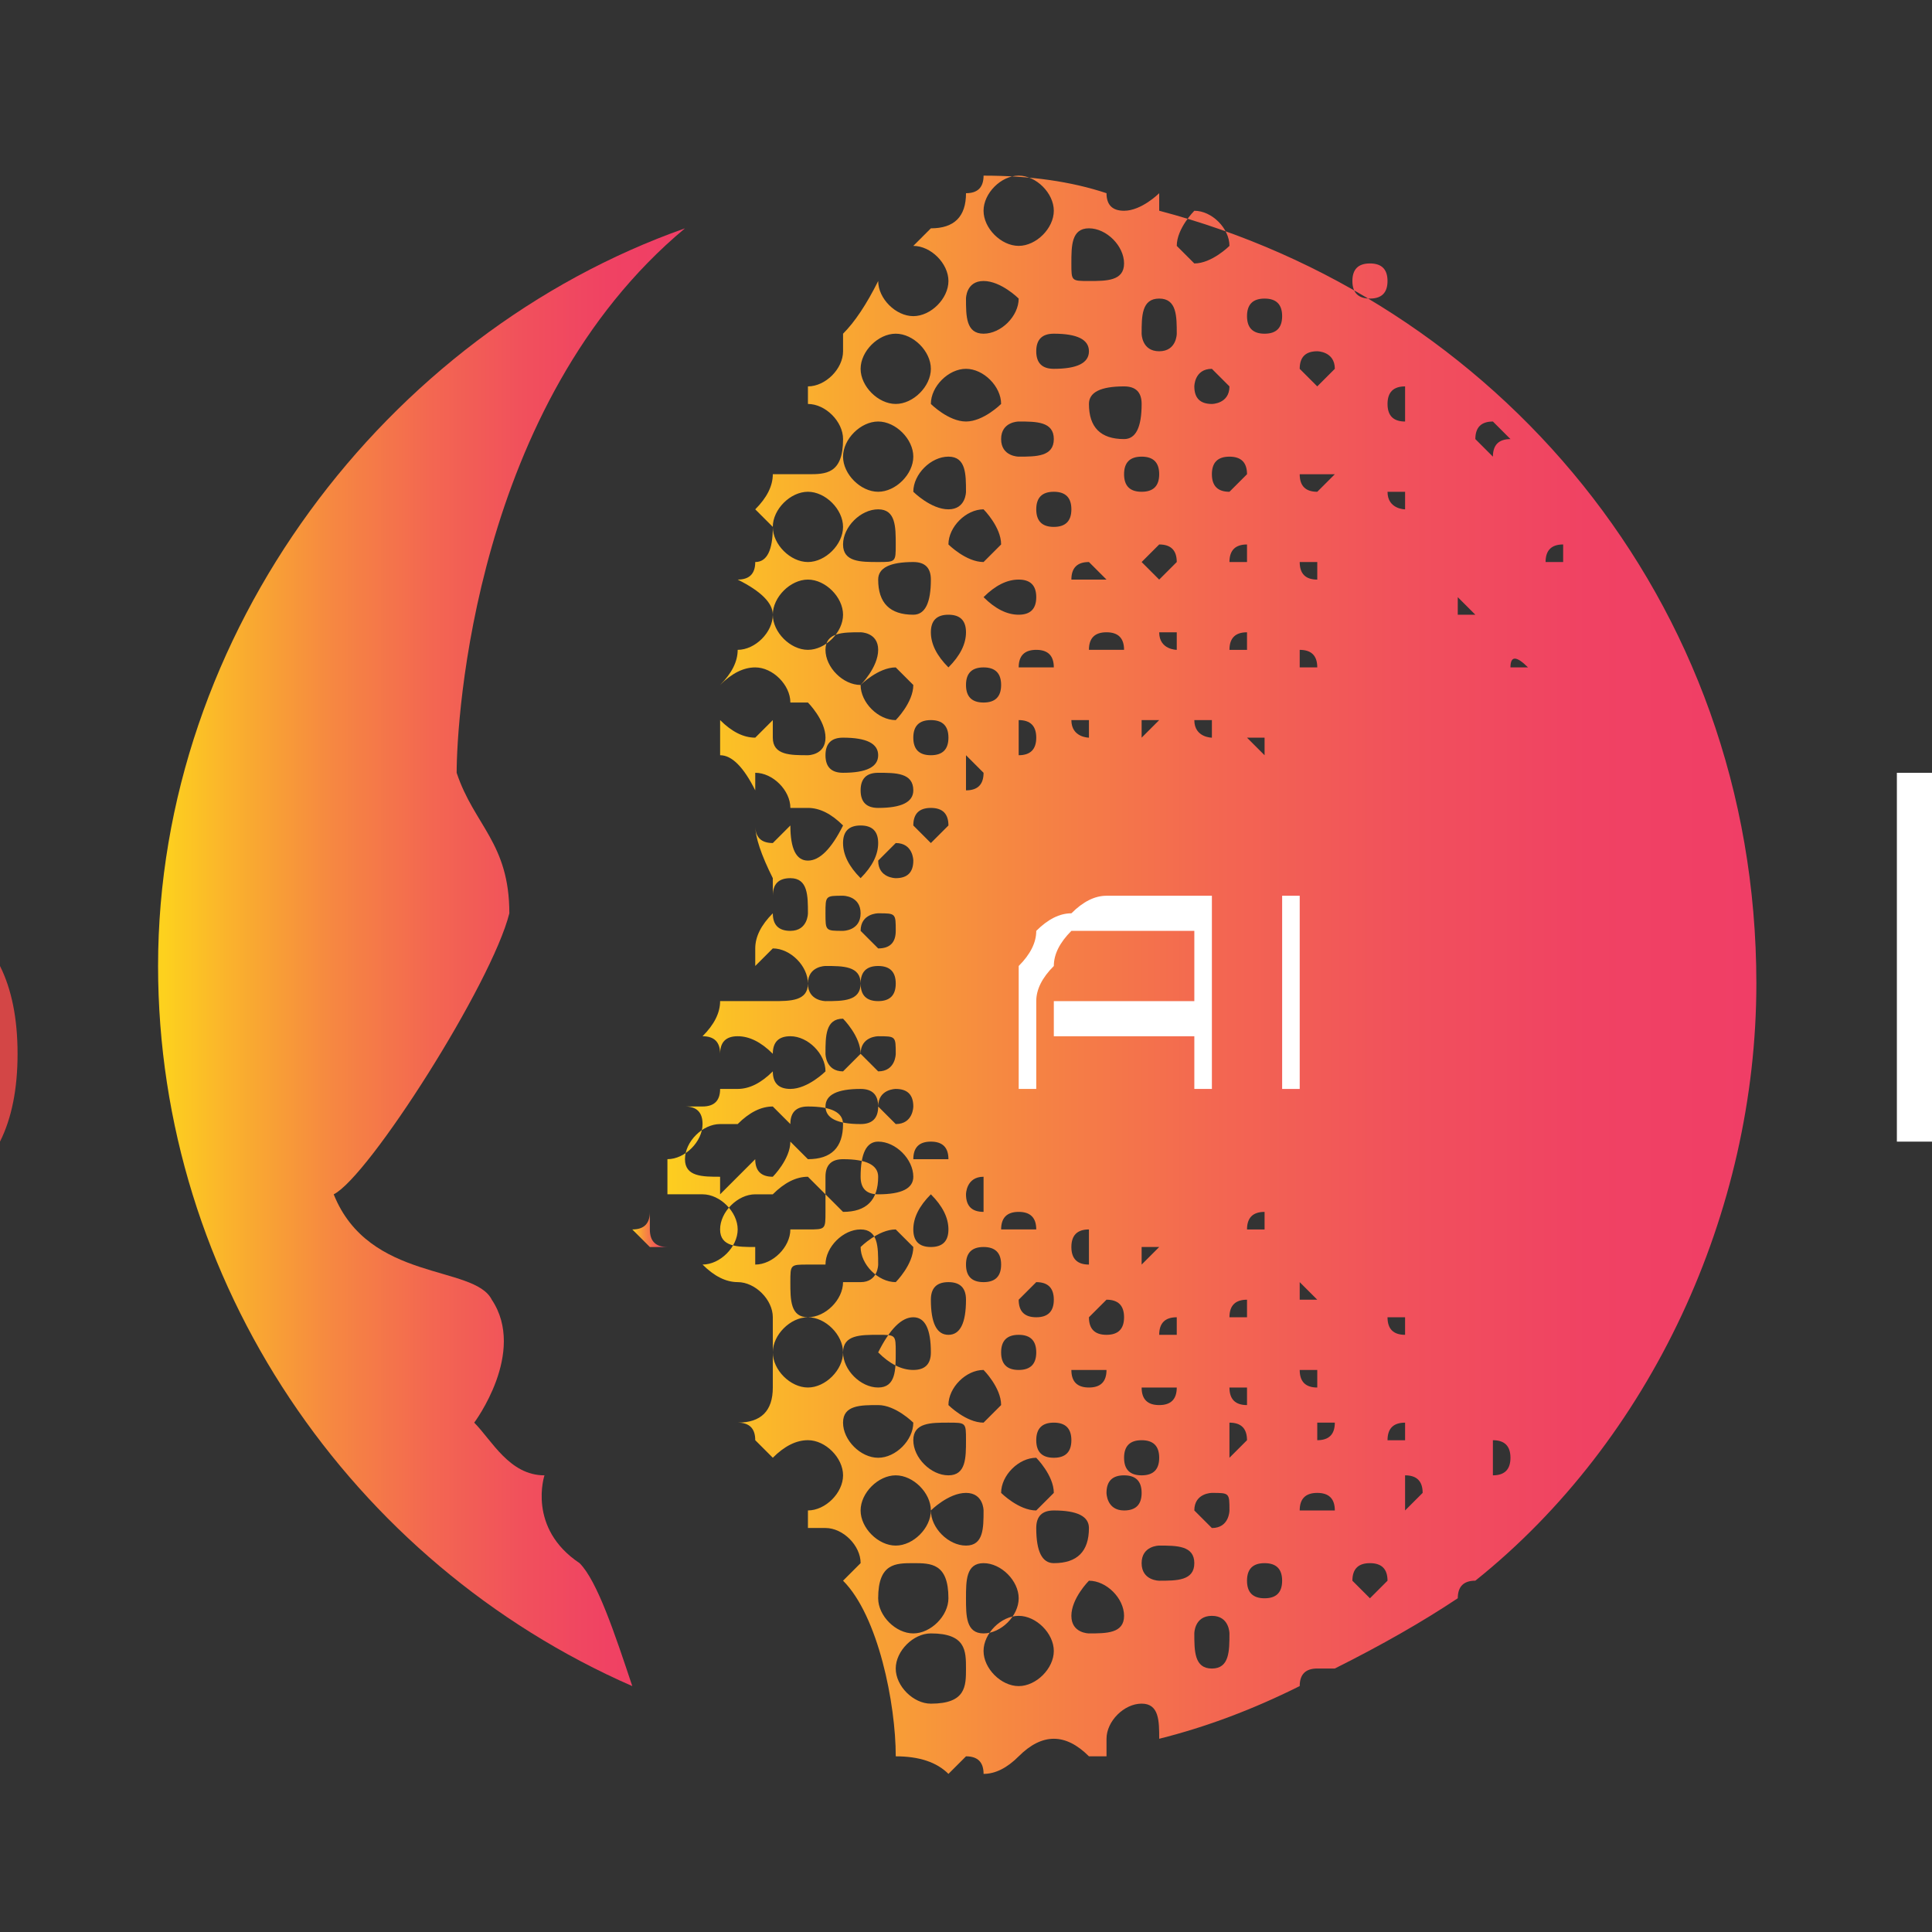 <svg version="1.2" xmlns="http://www.w3.org/2000/svg" viewBox="0 0 11 11" width="11" height="11">
	<rect x="0" y="0" width="11" height="11" fill="#333333" stroke="none"/>
	<title>GLG Media AI (Official)-svg</title>
	<defs>
		<linearGradient id="g1" x2="1" gradientUnits="userSpaceOnUse" gradientTransform="matrix(.23,0,0,.22,3.6,7.01)">
			<stop offset="0" stop-color="#fdd11e"/>
			<stop offset=".13" stop-color="#fab12d"/>
			<stop offset=".32" stop-color="#f68841"/>
			<stop offset=".51" stop-color="#f36751"/>
			<stop offset=".69" stop-color="#f1505c"/>
			<stop offset=".85" stop-color="#f04263"/>
			<stop offset="1" stop-color="#f03e66"/>
		</linearGradient>
		<linearGradient id="g2" x2="1" gradientUnits="userSpaceOnUse" gradientTransform="matrix(6.24,0,0,9.05,3.73,5.51)">
			<stop offset="0" stop-color="#fdd11e"/>
			<stop offset=".13" stop-color="#fab12d"/>
			<stop offset=".32" stop-color="#f68841"/>
			<stop offset=".51" stop-color="#f36751"/>
			<stop offset=".69" stop-color="#f1505c"/>
			<stop offset=".85" stop-color="#f04263"/>
			<stop offset="1" stop-color="#f03e66"/>
		</linearGradient>
		<linearGradient id="g3" x2="1" gradientUnits="userSpaceOnUse" gradientTransform="matrix(2.96,0,0,8.33,.94,5.45)">
			<stop offset="0" stop-color="#fdd11e"/>
			<stop offset=".13" stop-color="#fab12d"/>
			<stop offset=".32" stop-color="#f68841"/>
			<stop offset=".51" stop-color="#f36751"/>
			<stop offset=".69" stop-color="#f1505c"/>
			<stop offset=".85" stop-color="#f04263"/>
			<stop offset="1" stop-color="#f03e66"/>
		</linearGradient>
	</defs>
	<style>
		.s0 { fill: #d34646 } 
		.s1 { fill: #414042;stroke: #ffffff;stroke-miterlimit:10;stroke-width: .4 } 
		.s2 { fill: #6d6e71 } 
		.s3 { fill: url(#g1) } 
		.s4 { fill: url(#g2) } 
		.s5 { fill: #ffffff } 
		.s6 { fill: url(#g3) } 
	</style>
	<g>
		<g>
			<path class="s0" d="m-9.2 4.7q-0.3 0.1-0.4 0.3-0.2 0.2-0.3 0.4-0.1 0.3-0.1 0.6 0 0.3 0.1 0.5 0.1 0.3 0.3 0.5 0.1 0.2 0.4 0.3 0.2 0.1 0.5 0.1h1.8v-1.8h-2.2v0.7h1.5v0.4h-1.1q-0.2 0-0.3-0.1-0.2-0.1-0.3-0.2 0-0.2 0-0.4 0-0.2 0-0.4 0.1-0.2 0.3-0.3 0.1-0.1 0.3-0.1h1.8v-0.7h-1.8q-0.3 0-0.5 0.2z"/>
			<path class="s0" d="m-5.6 4.6h-0.7v2.8h2.8v-0.6h-2.1v-2.2z"/>
			<path class="s0" d="m0 5.4q-0.1-0.2-0.2-0.4-0.2-0.2-0.5-0.3-0.2-0.1-0.5-0.1h-1.8v0.6h1.8q0.2 0 0.4 0.1 0.1 0.1 0.2 0.3 0.1 0.2 0.1 0.4 0 0.2-0.1 0.4-0.1 0.1-0.2 0.2-0.2 0.2-0.4 0.1h-1.1v-0.4h1.5v-0.6h-2.2v1.7h1.8q0.3 0 0.5-0.1 0.3-0.1 0.5-0.3 0.1-0.2 0.2-0.5 0.1-0.2 0.1-0.5 0-0.3-0.1-0.5z"/>
		</g>
		<g>
			<path class="s1" d="m11.3 6.3h-0.3v-1.7h1.7q0.1 0 0.3 0 0.1 0.1 0.3 0.2 0.1 0.1 0.1 0.3 0.1 0.1 0.1 0.3v0.9h-0.3v-0.9q0-0.1-0.1-0.2 0-0.2-0.2-0.2-0.1-0.1-0.2-0.1h-0.3v1.4h-0.3v-1.4h-0.8v1.4z"/>
			<path fill-rule="evenodd" class="s1" d="m15.9 5.1q0.1 0 0 0 0.1 0 0 0zm0 0.3q-0.1 0.1-0.2 0.2-0.1 0-0.3 0h-1.2q0.1 0.2 0.2 0.3 0.1 0.1 0.3 0.1h1v0.3h-1q-0.2 0-0.3-0.1-0.2-0.1-0.3-0.2-0.1-0.1-0.2-0.3-0.1-0.1-0.1-0.3 0-0.2 0.1-0.3 0.1-0.2 0.2-0.3 0.1-0.1 0.3-0.2 0.1-0.1 0.3 0h0.7q0.1-0.1 0.3 0 0.1 0.1 0.2 0.2 0.1 0.1 0 0.3 0.1 0.1 0 0.3zm-0.5-0.1q0.1 0 0.2-0.1 0 0 0-0.1 0-0.1 0-0.2-0.1-0.1-0.2-0.1h-0.7q-0.2 0-0.3 0.1-0.1 0.1-0.2 0.2 0 0.1 0 0.2h1.2z"/>
			<path class="s1" d="m18.2 6.3h-0.3v-1.4h-0.9q-0.1 0-0.3 0-0.1 0.1-0.2 0.2 0 0.2 0 0.3 0 0.2 0 0.3 0.1 0.1 0.2 0.2 0.2 0.1 0.3 0.1h0.7v0.3h-0.7q-0.2 0-0.3-0.1-0.2-0.1-0.3-0.2-0.1-0.1-0.2-0.3 0-0.1 0-0.3-0.1-0.2 0-0.3 0.1-0.2 0.2-0.3 0.1-0.1 0.3-0.2 0.1 0 0.3 0h0.9v-0.7h0.3z"/>
			<path class="s1" d="m19 4.2q0 0.1-0.1 0.1 0 0.1-0.1 0.1-0.1 0-0.2-0.1-0.1 0-0.1-0.1 0-0.1 0.1-0.2 0.1-0.1 0.2-0.1 0.1 0 0.1 0.1 0.1 0.1 0.1 0.2zm-0.1 2.1h-0.3v-1.7h0.3z"/>
			<path class="s1" d="m21.4 6.3h-1.6q-0.2 0-0.3-0.1-0.1-0.1-0.2-0.2-0.1-0.1-0.1-0.3 0-0.1 0.1-0.3 0.1-0.1 0.2-0.2 0.1 0 0.3 0h1.1v0.3h-1.1q-0.1 0-0.2 0.1-0.1 0-0.1 0.1 0 0.1 0.1 0.2 0.1 0.1 0.2 0.1h1.2v-0.9q0-0.1 0-0.2-0.1 0-0.2 0h-1.3v-0.3h1.3q0.1 0 0.3 0 0.1 0.1 0.2 0.2 0 0.1 0 0.3v1.2z"/>
		</g>
		<g>
			<path class="s2" d="m11.9 6.7l-0.4 0.7h-0.1l-0.4-0.7h0.1l0.3 0.6 0.3-0.6z"/>
			<path class="s2" d="m12.2 6.7c0 0 0 0 0 0.1q0 0-0.1 0 0 0 0 0-0.1-0.1-0.1-0.1 0 0 0.1 0 0-0.1 0-0.1 0.1 0 0.1 0.1 0 0 0 0zm0 0.7h-0.1v-0.6h0.1z"/>
			<path fill-rule="evenodd" class="s2" d="m13.1 7c0 0 0 0.1 0 0.1q0 0.1-0.1 0.1 0 0-0.1 0h-0.4c0 0 0.1 0.1 0.1 0.1q0 0 0.1 0h0.4v0.1h-0.4c0 0-0.1 0-0.1 0q-0.1 0-0.1 0 0-0.1-0.1-0.1 0-0.1 0-0.1 0-0.1 0-0.2 0.1 0 0.1 0 0-0.1 0.1-0.1 0 0 0.1 0h0.2c0 0 0.1 0 0.1 0q0.1 0 0.1 0.1 0 0 0 0.1zm-0.2 0q0.1 0 0.1 0 0 0 0 0 0-0.1 0-0.1 0 0-0.1 0h-0.2c0 0-0.1 0-0.1 0q0 0 0 0.1-0.1 0-0.1 0z"/>
			<path class="s2" d="m13.5 7.4h-0.1v-0.5h-0.1v-0.1h0.1v-0.2h0.1v0.2h0.4v0.1h-0.4z"/>
			<path class="s2" d="m14.2 7.4h-0.1v-0.6h0.4c0 0 0.1 0 0.1 0.1q0 0 0.1 0 0 0.1 0 0.1 0.1 0.1 0.1 0.1v0.3h-0.2v-0.3c0 0 0 0 0-0.1q0 0 0 0-0.1-0.1-0.1-0.1h-0.3v0.5z"/>
			<path class="s2" d="m15.7 7.4h-0.6c0 0 0 0 0 0q-0.1 0-0.1-0.1 0 0 0-0.1 0 0 0 0 0-0.1 0.1-0.1 0-0.1 0-0.1h0.4v0.2h-0.4q0 0 0 0 0 0 0 0 0 0.1 0 0.1 0 0 0 0h0.5v-0.3c0 0 0 0-0.1 0q0-0.1 0-0.1h-0.4v-0.1h0.4c0 0 0.1 0 0.1 0.1q0 0 0 0 0.1 0.1 0.1 0.1c0 0 0 0.4 0 0.4z"/>
			<path class="s2" d="m16 7.4h-0.1v-0.6h0.6c0 0 0.1 0 0.1 0.1q0 0 0.1 0 0 0.1 0 0.1 0.1 0.1 0.1 0.1v0.3h-0.2v-0.3c0 0 0 0 0-0.1q0 0 0 0-0.1-0.1-0.1-0.1h-0.1v0.5h-0.1v-0.5h-0.3v0.5z"/>
			<path fill-rule="evenodd" class="s2" d="m17.7 7c0 0 0 0.1 0 0.1q-0.1 0.1-0.1 0.1 0 0-0.1 0h-0.4c0 0 0.1 0.1 0.1 0.1q0 0 0.1 0h0.3v0.1h-0.3c0 0-0.1 0-0.1 0q-0.1 0-0.1 0-0.1-0.1-0.1-0.1 0-0.1 0-0.1 0-0.1 0-0.2 0 0 0.1 0 0-0.1 0.1-0.1 0 0 0.1 0h0.2c0 0 0.1 0 0.1 0q0.1 0 0.1 0.1 0 0 0 0.1zm-0.2 0c0 0 0.1 0 0.1 0q0 0 0 0 0-0.1 0-0.1 0 0-0.1 0h-0.2c0 0-0.1 0-0.1 0q0 0-0.1 0.1 0 0 0 0z"/>
			<path class="s2" d="m18.5 7.2c0 0 0 0.1 0 0.1q0 0.1-0.1 0.1 0 0-0.1 0h-0.4v-0.1h0.4q0 0 0.1 0 0 0 0-0.1 0 0 0 0 0-0.1-0.1 0h-0.3c0 0 0 0 0-0.1q-0.1 0-0.1 0 0-0.1 0-0.1 0-0.1 0-0.1 0 0 0.1 0 0-0.1 0-0.1h0.5v0.1h-0.5q0 0 0 0.1 0 0 0 0 0 0 0 0 0 0.1 0 0.1h0.3c0 0 0.1 0 0.1 0q0.1 0 0.1 0.1 0 0 0 0.1z"/>
			<path fill-rule="evenodd" class="s2" d="m19.4 7c0 0 0 0.1 0 0.1q0 0.1-0.1 0.1 0 0-0.1 0h-0.4c0 0 0.1 0.1 0.1 0.1q0 0 0.1 0h0.3v0.1h-0.3c0 0-0.1 0-0.1 0q-0.1 0-0.1 0-0.1-0.1-0.1-0.1 0-0.1 0-0.1 0-0.1 0-0.2 0.1 0 0.1 0 0-0.1 0.1-0.1 0 0 0.1 0h0.2c0 0 0.1 0 0.1 0q0.1 0 0.1 0.1 0 0 0 0.1zm-0.2 0c0 0 0.1 0 0.1 0q0 0 0 0 0-0.1 0-0.1 0 0-0.1 0h-0.2c0 0-0.1 0-0.1 0q0 0 0 0.1-0.1 0-0.1 0z"/>
			<path class="s2" d="m20.2 7.4h-0.1v-0.7h0.1z"/>
			<path class="s2" d="m21.4 7.4h-0.2v-0.2h-0.5v-0.1h0.5v-0.3h-0.3c0 0-0.1 0-0.2 0q0 0.1-0.1 0.1 0 0.1 0 0.1v0.4h-0.1v-0.4q0 0 0-0.1 0.1-0.1 0.1-0.1 0-0.1 0.1-0.1 0.1 0 0.2 0h0.4v0.7z"/>
		</g>
	</g>
	<g>
		<path class="s3" d="m3.7 7q0-0.1 0-0.1 0 0.1-0.1 0.1 0 0 0.1 0.1 0 0 0.1 0 0 0 0 0 0 0 0 0-0.1 0-0.1-0.1z"/>
		<path fill-rule="evenodd" class="s4" d="m6.6 1.1c0 0-0.1 0.1-0.2 0.1q-0.1 0-0.1-0.1-0.3-0.1-0.7-0.1 0 0 0 0 0 0.1-0.1 0.1 0 0.2-0.2 0.2 0 0-0.1 0.1c0.1 0 0.2 0.1 0.2 0.2 0 0.1-0.1 0.2-0.2 0.2-0.1 0-0.2-0.1-0.2-0.2q-0.1 0.2-0.2 0.3 0 0 0 0.1c0 0.1-0.1 0.2-0.2 0.2q0 0.1 0 0.1 0 0.1 0 0c0.1 0 0.2 0.1 0.2 0.2 0 0.2-0.1 0.2-0.2 0.2q-0.1 0-0.2 0 0 0.1-0.1 0.2 0.1 0.1 0.1 0.1 0 0.2-0.1 0.2 0 0.1-0.1 0.1 0.2 0.1 0.2 0.2c0 0.1-0.1 0.2-0.2 0.2q0 0 0 0 0 0.1-0.1 0.2 0.1-0.1 0.2-0.1c0.1 0 0.2 0.1 0.2 0.2q0 0 0 0 0 0 0.1 0c0 0 0.1 0.1 0.1 0.2 0 0.1-0.1 0.1-0.1 0.1-0.1 0-0.2 0-0.2-0.1q0 0 0-0.1-0.1 0.1-0.1 0.1-0.1 0-0.2-0.1 0 0.1 0 0.2 0.1 0 0.2 0.2 0-0.1 0-0.1c0.1 0 0.2 0.1 0.2 0.2q0 0 0 0 0 0 0.1 0 0.1 0 0.2 0.1-0.1 0.2-0.2 0.2-0.1 0-0.1-0.2 0 0 0 0-0.1 0.1-0.1 0.1-0.1 0-0.1-0.1 0 0.1 0.1 0.3 0 0 0 0.1 0-0.1 0.1-0.1c0.1 0 0.1 0.1 0.1 0.2 0 0 0 0.1-0.1 0.1q-0.1 0-0.1-0.1-0.1 0.1-0.1 0.2 0 0.1 0 0.1 0.1-0.1 0.1-0.1c0.1 0 0.2 0.1 0.2 0.2 0 0.1-0.1 0.1-0.2 0.1q0 0-0.1 0 0 0-0.1 0-0.1 0-0.1 0 0 0.1-0.1 0.2 0.1 0 0.1 0.1 0-0.1 0.1-0.1 0.1 0 0.2 0.1 0-0.1 0.1-0.1c0.1 0 0.2 0.1 0.2 0.2 0 0-0.1 0.1-0.2 0.1q-0.1 0-0.1-0.1-0.1 0.1-0.2 0.1 0 0-0.1 0 0 0.1-0.1 0.1-0.1 0-0.1 0 0.1 0 0.1 0.1c0 0.1-0.1 0.2-0.2 0.2q0 0 0 0 0 0.1 0 0.2 0 0 0 0 0.1 0 0.2 0c0.1 0 0.2 0.1 0.2 0.2 0 0.1-0.1 0.2-0.2 0.2q0 0 0 0 0 0 0 0 0.1 0.1 0.2 0.1 0 0 0 0c0.1 0 0.2 0.1 0.2 0.2q0 0 0 0.1 0 0.1 0 0.2 0 0.1 0 0.1 0 0.2-0.2 0.2 0.1 0 0.1 0.1 0 0 0.1 0.1 0 0 0 0 0.1-0.1 0.2-0.1c0.1 0 0.2 0.1 0.2 0.2 0 0.1-0.1 0.2-0.2 0.2q0 0 0 0 0 0 0 0.1 0 0 0.1 0c0.1 0 0.2 0.1 0.2 0.2q0 0-0.1 0.1c0.2 0.2 0.3 0.7 0.3 1q0.2 0 0.3 0.1 0.1-0.1 0.1-0.1 0.1 0 0.1 0.1 0.1 0 0.2-0.1 0.1-0.1 0.2-0.1 0.1 0 0.2 0.1 0.1 0 0.1 0 0-0.1 0-0.1c0-0.1 0.1-0.2 0.2-0.2 0.1 0 0.1 0.1 0.1 0.2q0 0 0 0 0.4-0.1 0.8-0.3 0-0.1 0.1-0.1 0.1 0 0.1 0 0.4-0.2 0.7-0.4 0-0.1 0.1-0.1c1-0.8 1.6-2.1 1.6-3.4 0-2.2-1.5-3.9-3.4-4.4zm1.9 1.3c0 0 0.1 0.1 0.1 0.1q-0.1 0-0.1 0.1-0.1-0.1-0.1-0.1 0-0.1 0.1-0.1zm0 2.4zm0 1.5zm-0.5-4.1c0 0 0 0.1 0 0.1q0 0.1 0 0.1-0.1 0-0.1-0.1 0-0.1 0.1-0.1zm0 3.1zm0 0.6zm0-3c0 0-0.1 0-0.1-0.1q0 0 0.1 0 0 0 0 0 0 0.1 0 0.1zm0 5.2c0 0 0 0 0 0.1q0 0 0 0-0.1 0-0.1 0 0-0.1 0.1-0.1zm-0.1-4.7c0 0 0 0 0 0q0 0 0 0 0 0 0 0 0 0 0 0zm0 1.5zm0 1.4zm-0.3-3.6c0 0-0.1 0.1-0.1 0.1q-0.1 0-0.1-0.1 0 0 0.1 0 0 0 0.1 0zm-0.1 1.7q-0.1 0-0.1 0 0 0 0.1 0 0 0 0 0 0 0 0 0zm0 2.4q0 0 0 0-0.1 0-0.1 0 0 0 0.1 0 0 0 0 0zm-0.1-3.6c0 0 0.1 0 0.1 0q0 0 0 0 0 0.1 0 0.1-0.1 0-0.1-0.1zm0.1 0.6c0 0-0.1 0-0.1 0q0 0 0 0 0-0.1 0-0.1 0.1 0 0.1 0.1zm-0.1 3.5c0 0 0.1 0.1 0.1 0.1q0 0-0.1 0 0 0 0 0 0-0.1 0-0.1zm0.1 0.5c0 0 0 0 0 0q0 0.1 0 0.1-0.1 0-0.1-0.1 0 0 0.1 0zm-0.3-6.1q0.1 0 0.1 0.1 0 0.1-0.1 0.1-0.1 0-0.1-0.1 0-0.1 0.1-0.1zm0 2.6q0 0-0.1-0.1 0 0 0.1 0 0 0 0 0 0 0.1 0 0.1zm0 2.7q0 0 0 0-0.1 0-0.1 0 0-0.1 0.1-0.1 0 0 0 0.1zm-0.1-3.3c0 0-0.1 0-0.1 0q0-0.1 0.1-0.1 0 0 0 0.1 0 0 0 0zm0 3.8c0 0 0 0 0 0q-0.1 0-0.1 0 0-0.1 0.1-0.1 0 0 0 0.1zm0-4.3c0 0-0.1 0-0.1 0q0-0.1 0.1-0.1 0 0 0 0.1 0 0 0 0zm0 4.7c0 0 0 0 0 0q0 0.1 0 0.1-0.1 0-0.1-0.1 0 0 0.1 0zm0-5.2c0 0-0.1 0.1-0.1 0.1q-0.1 0-0.1-0.1 0-0.1 0.1-0.1 0.1 0 0.1 0.1zm-0.2-0.4q-0.1 0-0.1-0.1c0 0 0-0.1 0.1-0.1 0 0 0.1 0.1 0.1 0.1 0 0.1-0.1 0.1-0.1 0.1zm0 1.9c0 0-0.1 0-0.1-0.1q0 0 0.1 0 0 0 0 0 0 0.1 0 0.1zm0 2.9c0 0 0 0 0 0q-0.1 0-0.1 0 0 0 0.1 0 0 0 0 0zm-0.1-5.9c0.1 0 0.2 0.1 0.2 0.2 0 0-0.1 0.1-0.2 0.1 0 0-0.1-0.1-0.1-0.1 0-0.1 0.1-0.2 0.1-0.2zm-0.3 3c0 0 0-0.1 0-0.1q0 0 0 0 0.1 0 0.1 0 0 0-0.1 0.1zm0.1 2.9c0 0-0.1 0.1-0.1 0.1q0 0 0-0.1 0 0 0 0 0.1 0 0.1 0zm-0.1-3.9c0 0 0.1-0.1 0.1-0.1q0.1 0 0.1 0.1 0 0-0.1 0.1-0.1-0.1-0.1-0.1zm0-0.4q-0.1 0-0.1-0.1 0-0.1 0.1-0.1 0.1 0 0.1 0.1 0 0.1-0.1 0.1zm0 5.4q0.1 0 0.1 0.1 0 0.1-0.1 0.1-0.1 0-0.1-0.1 0-0.1 0.1-0.1zm0-0.3c0 0 0.1 0 0.1 0q0.1 0 0.1 0 0 0.1-0.1 0.1-0.1 0-0.1-0.1zm0.2-0.3c0 0-0.1 0-0.1 0q0-0.1 0.1-0.1 0 0 0 0.1 0 0 0 0zm0-3.9c0 0-0.1 0-0.1-0.1q0 0 0.1 0 0 0 0 0 0 0.1 0 0.1zm-0.1-2c0.1 0 0.1 0.1 0.1 0.2 0 0 0 0.1-0.1 0.1-0.1 0-0.1-0.1-0.1-0.1 0-0.1 0-0.2 0.1-0.2zm-0.1 0.6q0 0.2-0.1 0.2-0.2 0-0.2-0.2 0-0.1 0.2-0.1 0.1 0 0.1 0.1zm-0.3 1.9c0 0-0.1 0-0.1-0.1q0 0 0.1 0 0 0 0 0 0 0.1 0 0.1zm0 2.9c0 0 0 0.1 0 0.1q-0.1 0-0.1-0.1 0-0.1 0.1-0.1 0 0 0 0.1zm-0.1-3.8q0-0.1 0.1-0.1 0 0 0.1 0.1-0.1 0-0.1 0-0.1 0-0.1 0zm-0.1-0.3q-0.1 0-0.1-0.1 0-0.1 0.1-0.1 0.1 0 0.1 0.1 0 0.1-0.1 0.1zm-0.9 3.2q0.1 0 0.1 0.1c0 0 0 0.1-0.1 0.1 0 0-0.1-0.1-0.1-0.1 0-0.1 0.1-0.1 0.1-0.1zm-0.1-0.1q-0.1-0.1-0.1-0.1c0-0.1 0.1-0.1 0.1-0.1 0.1 0 0.1 0 0.1 0.1 0 0 0 0.1-0.1 0.1zm0.3-1.3q-0.1-0.1-0.1-0.1 0-0.1 0.1-0.1 0.1 0 0.1 0.1 0 0-0.1 0.1zm0.1 1.8q0 0-0.1 0-0.1 0-0.1 0 0-0.1 0.1-0.1 0.1 0 0.1 0.1zm-0.1-2.3q-0.1 0-0.1-0.1 0-0.1 0.1-0.1 0.1 0 0.1 0.1 0 0.1-0.1 0.1zm-0.1 0.6q0 0.1-0.1 0.1c0 0-0.1 0-0.1-0.1 0 0 0.1-0.1 0.1-0.1 0.1 0 0.1 0.1 0.1 0.1zm0.1 1.9q0.1 0.1 0.1 0.2 0 0.1-0.1 0.1-0.1 0-0.1-0.1 0-0.1 0.1-0.2zm0.1 0.5q0.1 0 0.1 0.1 0 0.2-0.1 0.2-0.1 0-0.1-0.2 0-0.1 0.1-0.1zm0.2-0.2q0.1 0 0.1 0.1 0 0.1-0.1 0.1-0.1 0-0.1-0.1 0-0.1 0.1-0.1zm-0.1-0.3c0 0 0-0.1 0.1-0.1q0 0 0 0.1 0 0.1 0 0.1-0.1 0-0.1-0.1zm0.1-2.8q-0.1 0-0.1-0.1 0-0.1 0.1-0.1 0.1 0 0.1 0.1 0 0.1-0.1 0.1zm-0.1 0.3c0 0 0.1 0.1 0.1 0.1q0 0.1-0.1 0.1 0 0 0-0.1 0-0.1 0-0.1zm0.1 3.5c0 0 0.1 0.1 0.1 0.2 0 0-0.1 0.1-0.1 0.1-0.1 0-0.2-0.1-0.2-0.1 0-0.1 0.1-0.2 0.2-0.2zm0.1-0.1q0-0.1 0.1-0.1 0.1 0 0.1 0.1 0 0.1-0.1 0.1-0.1 0-0.1-0.1zm0.1-3.4c0 0 0 0 0-0.1q0-0.1 0-0.1 0.1 0 0.1 0.1 0 0.1-0.1 0.1zm0.1 2.7c0 0 0 0-0.1 0q-0.1 0-0.1 0 0-0.1 0.1-0.1 0.1 0 0.1 0.1zm-0.1 0.4c0 0 0.1-0.1 0.1-0.1q0.1 0 0.1 0.1 0 0.1-0.1 0.1-0.1 0-0.1-0.1zm0.1-3.6c0 0-0.1 0-0.1 0q0-0.1 0.1-0.1 0.1 0 0.1 0.1 0 0-0.1 0zm-0.1-1.2c0 0-0.1 0-0.1-0.1 0-0.1 0.1-0.1 0.1-0.1 0.1 0 0.2 0 0.2 0.1 0 0.1-0.1 0.1-0.2 0.1zm0 0.7q0.1 0 0.1 0.1 0 0.1-0.1 0.1-0.1 0-0.2-0.1 0.1-0.1 0.2-0.1zm-0.2-0.1c-0.1 0-0.2-0.1-0.2-0.1 0-0.1 0.1-0.2 0.2-0.2 0 0 0.1 0.1 0.1 0.2 0 0-0.1 0.1-0.1 0.1zm-0.1 0.4q0 0.1-0.1 0.2-0.1-0.1-0.1-0.2 0-0.1 0.1-0.1 0.1 0 0.1 0.1zm-0.3-0.1q-0.2 0-0.2-0.2 0-0.1 0.2-0.1 0.1 0 0.1 0.1 0 0.2-0.1 0.2zm-0.1 0.3c0 0 0.1 0.1 0.1 0.1 0 0.1-0.1 0.2-0.1 0.2-0.1 0-0.2-0.1-0.2-0.2 0 0 0.1-0.1 0.2-0.1zm-0.1 0.6c0.1 0 0.2 0 0.2 0.1q0 0.1-0.2 0.1-0.1 0-0.1-0.1 0-0.1 0.1-0.1zm0.1 0.9q0 0.1-0.1 0.1c0 0-0.1-0.1-0.1-0.1 0-0.1 0.1-0.1 0.1-0.1 0.1 0 0.1 0 0.1 0.1zm-0.1 0.2q0.1 0 0.1 0.1 0 0.1-0.1 0.1-0.1 0-0.1-0.1 0-0.1 0.1-0.1zm0 0.8q0 0.1-0.1 0.1-0.2 0-0.2-0.1 0-0.1 0.2-0.1 0.1 0 0.1 0.1zm0 0.2c0.1 0 0.2 0.1 0.2 0.2q0 0.1-0.2 0.1-0.1 0-0.1-0.1 0-0.2 0.1-0.2zm0.1 0.5c0 0 0.1 0.1 0.1 0.1 0 0.1-0.1 0.2-0.1 0.2-0.1 0-0.2-0.1-0.2-0.2 0 0 0.1-0.1 0.2-0.1zm0.1 0.5q0.1 0 0.1 0.2 0 0.1-0.1 0.1-0.1 0-0.2-0.1 0.1-0.2 0.2-0.2zm0.2 0.6c0.1 0 0.1 0 0.1 0.1 0 0.1 0 0.2-0.1 0.2-0.1 0-0.2-0.1-0.2-0.2 0-0.1 0.1-0.1 0.2-0.1zm0.1 0.4c0.1 0 0.1 0.1 0.1 0.1 0 0.1 0 0.2-0.1 0.2-0.1 0-0.2-0.1-0.2-0.2 0 0 0.1-0.1 0.2-0.1zm0.1 0.4c0.1 0 0.2 0.1 0.2 0.2 0 0.1-0.1 0.2-0.2 0.2-0.1 0-0.1-0.1-0.1-0.2 0-0.1 0-0.2 0.1-0.2zm0.1-0.4c0-0.1 0.1-0.2 0.2-0.2 0 0 0.1 0.1 0.1 0.2 0 0-0.1 0.1-0.1 0.1-0.1 0-0.2-0.1-0.2-0.1zm0.2-0.3q0-0.1 0.1-0.1 0.1 0 0.1 0.1 0 0.1-0.1 0.1-0.1 0-0.1-0.1zm0.2-0.4q0 0 0.1 0 0.1 0 0.1 0 0 0.1-0.1 0.1-0.1 0-0.1-0.1zm0.1-0.3c0 0 0.1-0.1 0.1-0.1q0.1 0 0.1 0.1 0 0.1-0.1 0.1-0.1 0-0.1-0.1zm0.1-3.8c0 0-0.1 0-0.1 0q0-0.1 0.1-0.1 0.1 0 0.1 0.1 0 0-0.1 0zm-0.1-2.4c0.1 0 0.2 0.1 0.2 0.2 0 0.1-0.1 0.1-0.2 0.1-0.1 0-0.1 0-0.1-0.1 0-0.1 0-0.2 0.1-0.2zm0 0.7q0 0.1-0.2 0.1-0.1 0-0.1-0.1 0-0.1 0.1-0.1 0.2 0 0.2 0.1zm-0.4-1c0.1 0 0.2 0.1 0.2 0.2 0 0.1-0.1 0.2-0.2 0.2-0.1 0-0.2-0.1-0.2-0.2 0-0.1 0.1-0.2 0.2-0.2zm-0.2 0.6c0.1 0 0.2 0.1 0.2 0.1 0 0.1-0.1 0.2-0.2 0.2-0.1 0-0.1-0.1-0.1-0.2 0 0 0-0.1 0.1-0.1zm-0.1 0.5c0.1 0 0.2 0.1 0.2 0.2 0 0-0.1 0.1-0.2 0.1-0.1 0-0.2-0.1-0.2-0.1 0-0.1 0.1-0.2 0.2-0.2zm-0.1 0.5c0.1 0 0.1 0.1 0.1 0.2 0 0 0 0.1-0.1 0.1-0.1 0-0.2-0.1-0.2-0.1 0-0.1 0.1-0.2 0.2-0.2zm-0.3-0.7c0.1 0 0.2 0.1 0.2 0.2 0 0.1-0.1 0.2-0.2 0.2-0.1 0-0.2-0.1-0.2-0.2 0-0.1 0.1-0.2 0.2-0.2zm-0.1 0.5c0.1 0 0.2 0.1 0.2 0.2 0 0.1-0.1 0.2-0.2 0.2-0.1 0-0.2-0.1-0.2-0.2 0-0.1 0.1-0.2 0.2-0.2zm0 0.5c0.1 0 0.1 0.1 0.1 0.2 0 0.1 0 0.1-0.1 0.1-0.1 0-0.2 0-0.2-0.1 0-0.1 0.1-0.2 0.2-0.2zm-0.6 0.1c0-0.1 0.1-0.2 0.2-0.2 0.1 0 0.2 0.1 0.2 0.2 0 0.1-0.1 0.2-0.2 0.2-0.1 0-0.2-0.1-0.2-0.2zm0.2 0.7c-0.1 0-0.2-0.1-0.2-0.2 0-0.1 0.1-0.2 0.2-0.2 0.1 0 0.2 0.1 0.2 0.2 0 0.1-0.1 0.2-0.2 0.2zm0.1 0c0-0.1 0.1-0.1 0.2-0.1 0 0 0.1 0 0.1 0.1 0 0.1-0.1 0.2-0.1 0.2-0.1 0-0.2-0.1-0.2-0.2zm0 0.6q0-0.1 0.1-0.1 0.2 0 0.2 0.1 0 0.1-0.2 0.1-0.1 0-0.1-0.1zm0.2 0.4q0.1 0 0.1 0.1 0 0.1-0.1 0.2-0.1-0.1-0.1-0.2 0-0.1 0.1-0.1zm-0.1 0.4c0 0 0.1 0 0.1 0.1 0 0.1-0.1 0.1-0.1 0.1-0.1 0-0.1 0-0.1-0.1 0-0.1 0-0.1 0.1-0.1zm-0.2 0.5c0-0.1 0.1-0.1 0.1-0.1 0.1 0 0.2 0 0.2 0.1 0 0.1-0.1 0.1-0.2 0.1 0 0-0.1 0-0.1-0.1zm0.1 0.4c0-0.1 0-0.2 0.1-0.2 0 0 0.1 0.1 0.1 0.2 0 0-0.1 0.1-0.1 0.1-0.1 0-0.1-0.1-0.1-0.1zm-0.6 0.7c-0.1 0-0.2 0-0.2-0.1 0-0.1 0.1-0.2 0.2-0.2q0.1 0 0.1 0 0.1-0.1 0.2-0.1 0 0 0.1 0.1 0-0.1 0.1-0.1 0.2 0 0.2 0.1 0 0.2-0.2 0.2 0 0-0.1-0.1c0 0.1-0.1 0.2-0.1 0.2q-0.1 0-0.1-0.1-0.1 0.1-0.2 0.2zm0.2 0.4c-0.1 0-0.2 0-0.2-0.1 0-0.1 0.1-0.2 0.2-0.2q0.1 0 0.1 0 0.1-0.1 0.2-0.1 0 0 0.1 0.1 0-0.1 0-0.1 0-0.1 0.1-0.1 0.2 0 0.2 0.1 0 0.2-0.2 0.2 0 0-0.1-0.1 0 0 0 0.1c0 0.1 0 0.1-0.1 0.1q-0.1 0-0.1 0c0 0.1-0.1 0.2-0.2 0.2zm0.3 0.8c-0.1 0-0.2-0.1-0.2-0.2 0-0.1 0.1-0.2 0.2-0.2 0.1 0 0.2 0.1 0.2 0.2 0 0.1-0.1 0.2-0.2 0.2zm0.2-0.6c0 0.1-0.1 0.2-0.2 0.2-0.1 0-0.1-0.1-0.1-0.2 0-0.1 0-0.1 0.1-0.1q0.1 0 0.1 0 0 0 0 0c0-0.1 0.1-0.2 0.2-0.2 0.1 0 0.1 0.1 0.1 0.2 0 0 0 0.1-0.1 0.1q-0.1 0-0.1 0 0 0 0 0zm0.2 0.3c0.1 0 0.1 0 0.1 0.1 0 0.1 0 0.2-0.1 0.2-0.1 0-0.2-0.1-0.2-0.2 0-0.1 0.1-0.1 0.2-0.1zm-0.2 0.5c0-0.1 0.1-0.1 0.2-0.1 0.1 0 0.2 0.1 0.2 0.1 0 0.1-0.1 0.2-0.2 0.2-0.1 0-0.2-0.1-0.2-0.2zm0.1 0.5c0-0.1 0.1-0.2 0.2-0.2 0.1 0 0.2 0.1 0.2 0.2 0 0.1-0.1 0.2-0.2 0.2-0.1 0-0.2-0.1-0.2-0.2zm0.1 0.5c0-0.2 0.1-0.2 0.2-0.2 0.1 0 0.2 0 0.2 0.2 0 0.1-0.1 0.2-0.2 0.2-0.1 0-0.2-0.1-0.2-0.2zm0.3 0.6c-0.1 0-0.2-0.1-0.2-0.2 0-0.1 0.1-0.2 0.2-0.2 0.2 0 0.2 0.1 0.2 0.2 0 0.1 0 0.2-0.2 0.2zm0.5-0.1c-0.1 0-0.2-0.1-0.2-0.2 0-0.1 0.1-0.2 0.2-0.2 0.1 0 0.2 0.1 0.2 0.2 0 0.1-0.1 0.2-0.2 0.2zm0.1-0.9q0-0.1 0.1-0.1 0.2 0 0.2 0.1 0 0.2-0.2 0.2-0.1 0-0.1-0.2zm0.3 0.6c0 0-0.1 0-0.1-0.1 0-0.1 0.1-0.2 0.1-0.2 0.1 0 0.2 0.1 0.2 0.2 0 0.1-0.1 0.1-0.2 0.1zm0.2-0.7c-0.1 0-0.1-0.1-0.1-0.1q0-0.1 0.1-0.1 0.1 0 0.1 0.1 0 0.1-0.1 0.1zm0.2 0.4c0 0-0.1 0-0.1-0.1 0-0.1 0.1-0.1 0.1-0.1 0.1 0 0.2 0 0.2 0.1 0 0.1-0.1 0.1-0.2 0.1zm0.3 0.5c-0.1 0-0.1-0.1-0.1-0.2 0 0 0-0.1 0.1-0.1 0.1 0 0.1 0.1 0.1 0.1 0 0.1 0 0.2-0.1 0.2zm0-0.8q-0.1-0.1-0.1-0.1c0-0.1 0.1-0.1 0.1-0.1 0.1 0 0.1 0 0.1 0.1 0 0 0 0.1-0.1 0.1zm0.1-0.4c0 0 0-0.1 0-0.1q0-0.1 0-0.1 0.1 0 0.1 0.1 0 0-0.1 0.1zm0.2 0.8q-0.1 0-0.1-0.1 0-0.1 0.1-0.1 0.1 0 0.1 0.1 0 0.1-0.1 0.1zm0.3-7.1c0 0 0.1 0 0.1 0.1q0 0-0.1 0.1-0.1-0.1-0.1-0.1 0-0.1 0.1-0.1zm0 6.6c0 0-0.1 0-0.1 0q0-0.1 0.1-0.1 0.1 0 0.1 0.1 0 0-0.1 0zm0-0.4c0 0 0 0 0-0.1q0 0 0 0 0.1 0 0.1 0 0 0.1-0.1 0.1zm0.3-6.7q0.1 0 0.1 0.1 0 0.1-0.1 0.1-0.1 0-0.1-0.1 0-0.1 0.1-0.1zm0 2.3q0 0 0 0 0-0.1 0-0.1 0 0 0 0.1 0 0 0 0zm0 3.2q0 0 0 0.1 0 0 0-0.1 0 0 0 0 0 0 0 0zm0-2.5q-0.1 0-0.1 0 0 0 0.1 0 0 0 0 0 0 0 0 0zm0 1.9q0 0 0 0-0.1 0-0.1 0 0 0 0.1 0 0 0 0 0zm0 2.7q-0.1-0.1-0.1-0.1 0-0.1 0.1-0.1 0.1 0 0.1 0.1 0 0-0.1 0.1zm0.1-1.6c0 0 0 0 0.1 0q0 0 0 0 0 0.1 0 0.1-0.1 0-0.1-0.1zm0.1 1.1c0 0 0-0.1 0-0.1q0-0.1 0-0.1 0.1 0 0.1 0.1 0 0-0.1 0.1zm0.1-1.8q0 0 0 0 0 0 0 0 0 0 0 0 0 0 0 0zm0-2.8q0 0 0 0 0 0 0 0 0 0 0 0 0 0 0 0zm0.2-0.6q0 0 0.1 0.1 0 0-0.1 0 0 0 0 0 0-0.1 0-0.1zm0 3.9q0 0 0 0 0 0 0 0 0.1 0 0.1 0 0 0-0.1 0zm0.1-0.8q-0.1 0-0.1 0 0 0 0.1 0 0 0 0 0 0 0 0 0zm0-2.2q-0.1 0-0.1 0 0 0 0.1 0 0 0 0 0 0 0 0 0zm0.1-1.4c0 0 0 0 0 0q0 0 0 0-0.1 0-0.1 0 0 0 0.1 0zm-0.1 4.9c0 0 0 0 0.1 0q0 0 0 0 0 0 0 0-0.1 0-0.1 0zm0.1 0.6c0 0 0-0.1 0-0.1q0-0.1 0-0.1 0.1 0 0.1 0.1 0 0.1-0.1 0.1zm0.2-4.6q0-0.1 0 0 0 0 0 0-0.1 0-0.1 0 0-0.1 0.1 0zm-0.1 2zm0-0.8zm0.1 2q-0.1 0-0.1 0 0 0 0.1 0 0 0 0 0 0 0 0 0zm0.5 0.2q0 0 0 0 0-0.1 0-0.1 0 0 0 0.1 0 0 0 0zm0.6-1.4zm0-0.9zm-0.1 1.4zm0-1.9zm-0.2 2.4q0 0 0 0 0-0.1 0 0 0-0.1 0 0 0 0 0 0zm0-2.9q0 0 0 0 0 0 0 0 0 0 0 0 0 0 0 0zm-0.3 1.9zm0-0.9zm0-1.4q0 0 0 0 0 0 0 0 0 0 0 0 0 0 0 0zm-0.1 2.7zm0-1.7zm-0.1 3.6c0 0 0 0 0-0.1q0 0 0 0 0 0 0 0 0 0.1 0 0.1zm0-5.6c0 0 0 0.1 0 0.1q0 0 0 0 0 0 0 0 0-0.1 0-0.1zm-0.1 4.1q0 0 0 0 0 0 0 0 0 0 0 0 0 0 0 0zm0-2.5q0 0 0 0 0 0 0 0 0 0 0 0 0 0 0 0zm0 3.4q0 0-0.1 0 0 0 0.1 0 0 0 0 0 0 0 0 0zm0-4.4q0 0 0 0.1 0 0 0 0-0.1 0-0.1 0 0-0.1 0.1-0.1z"/>
	</g>
	<g>
		<path class="s5" d="m6.9 6.2h-0.1v-0.3h-0.8v-0.2h0.8v-0.4h-0.5q-0.1 0-0.2 0-0.1 0.1-0.1 0.2-0.1 0.1-0.1 0.2v0.5h-0.1v-0.5q0-0.1 0-0.2 0.1-0.1 0.1-0.2 0.1-0.1 0.2-0.1 0.1-0.1 0.2-0.1h0.6c0 0 0 1.1 0 1.1z"/>
		<path class="s5" d="m7.4 6.2h-0.1v-1.1h0.1z"/>
	</g>
	<path class="s6" d="m3.3 8.9c-0.3-0.2-0.2-0.5-0.2-0.5-0.2 0-0.3-0.2-0.4-0.3 0 0 0.3-0.4 0.1-0.7-0.1-0.2-0.7-0.1-0.9-0.6 0.2-0.1 0.9-1.2 1-1.6 0-0.4-0.2-0.5-0.3-0.8 0-0.3 0.1-2.1 1.3-3.1-1.7 0.6-3 2.3-3 4.2 0 1.8 1.1 3.4 2.7 4.1-0.1-0.3-0.2-0.6-0.3-0.7z"/>
</svg>
